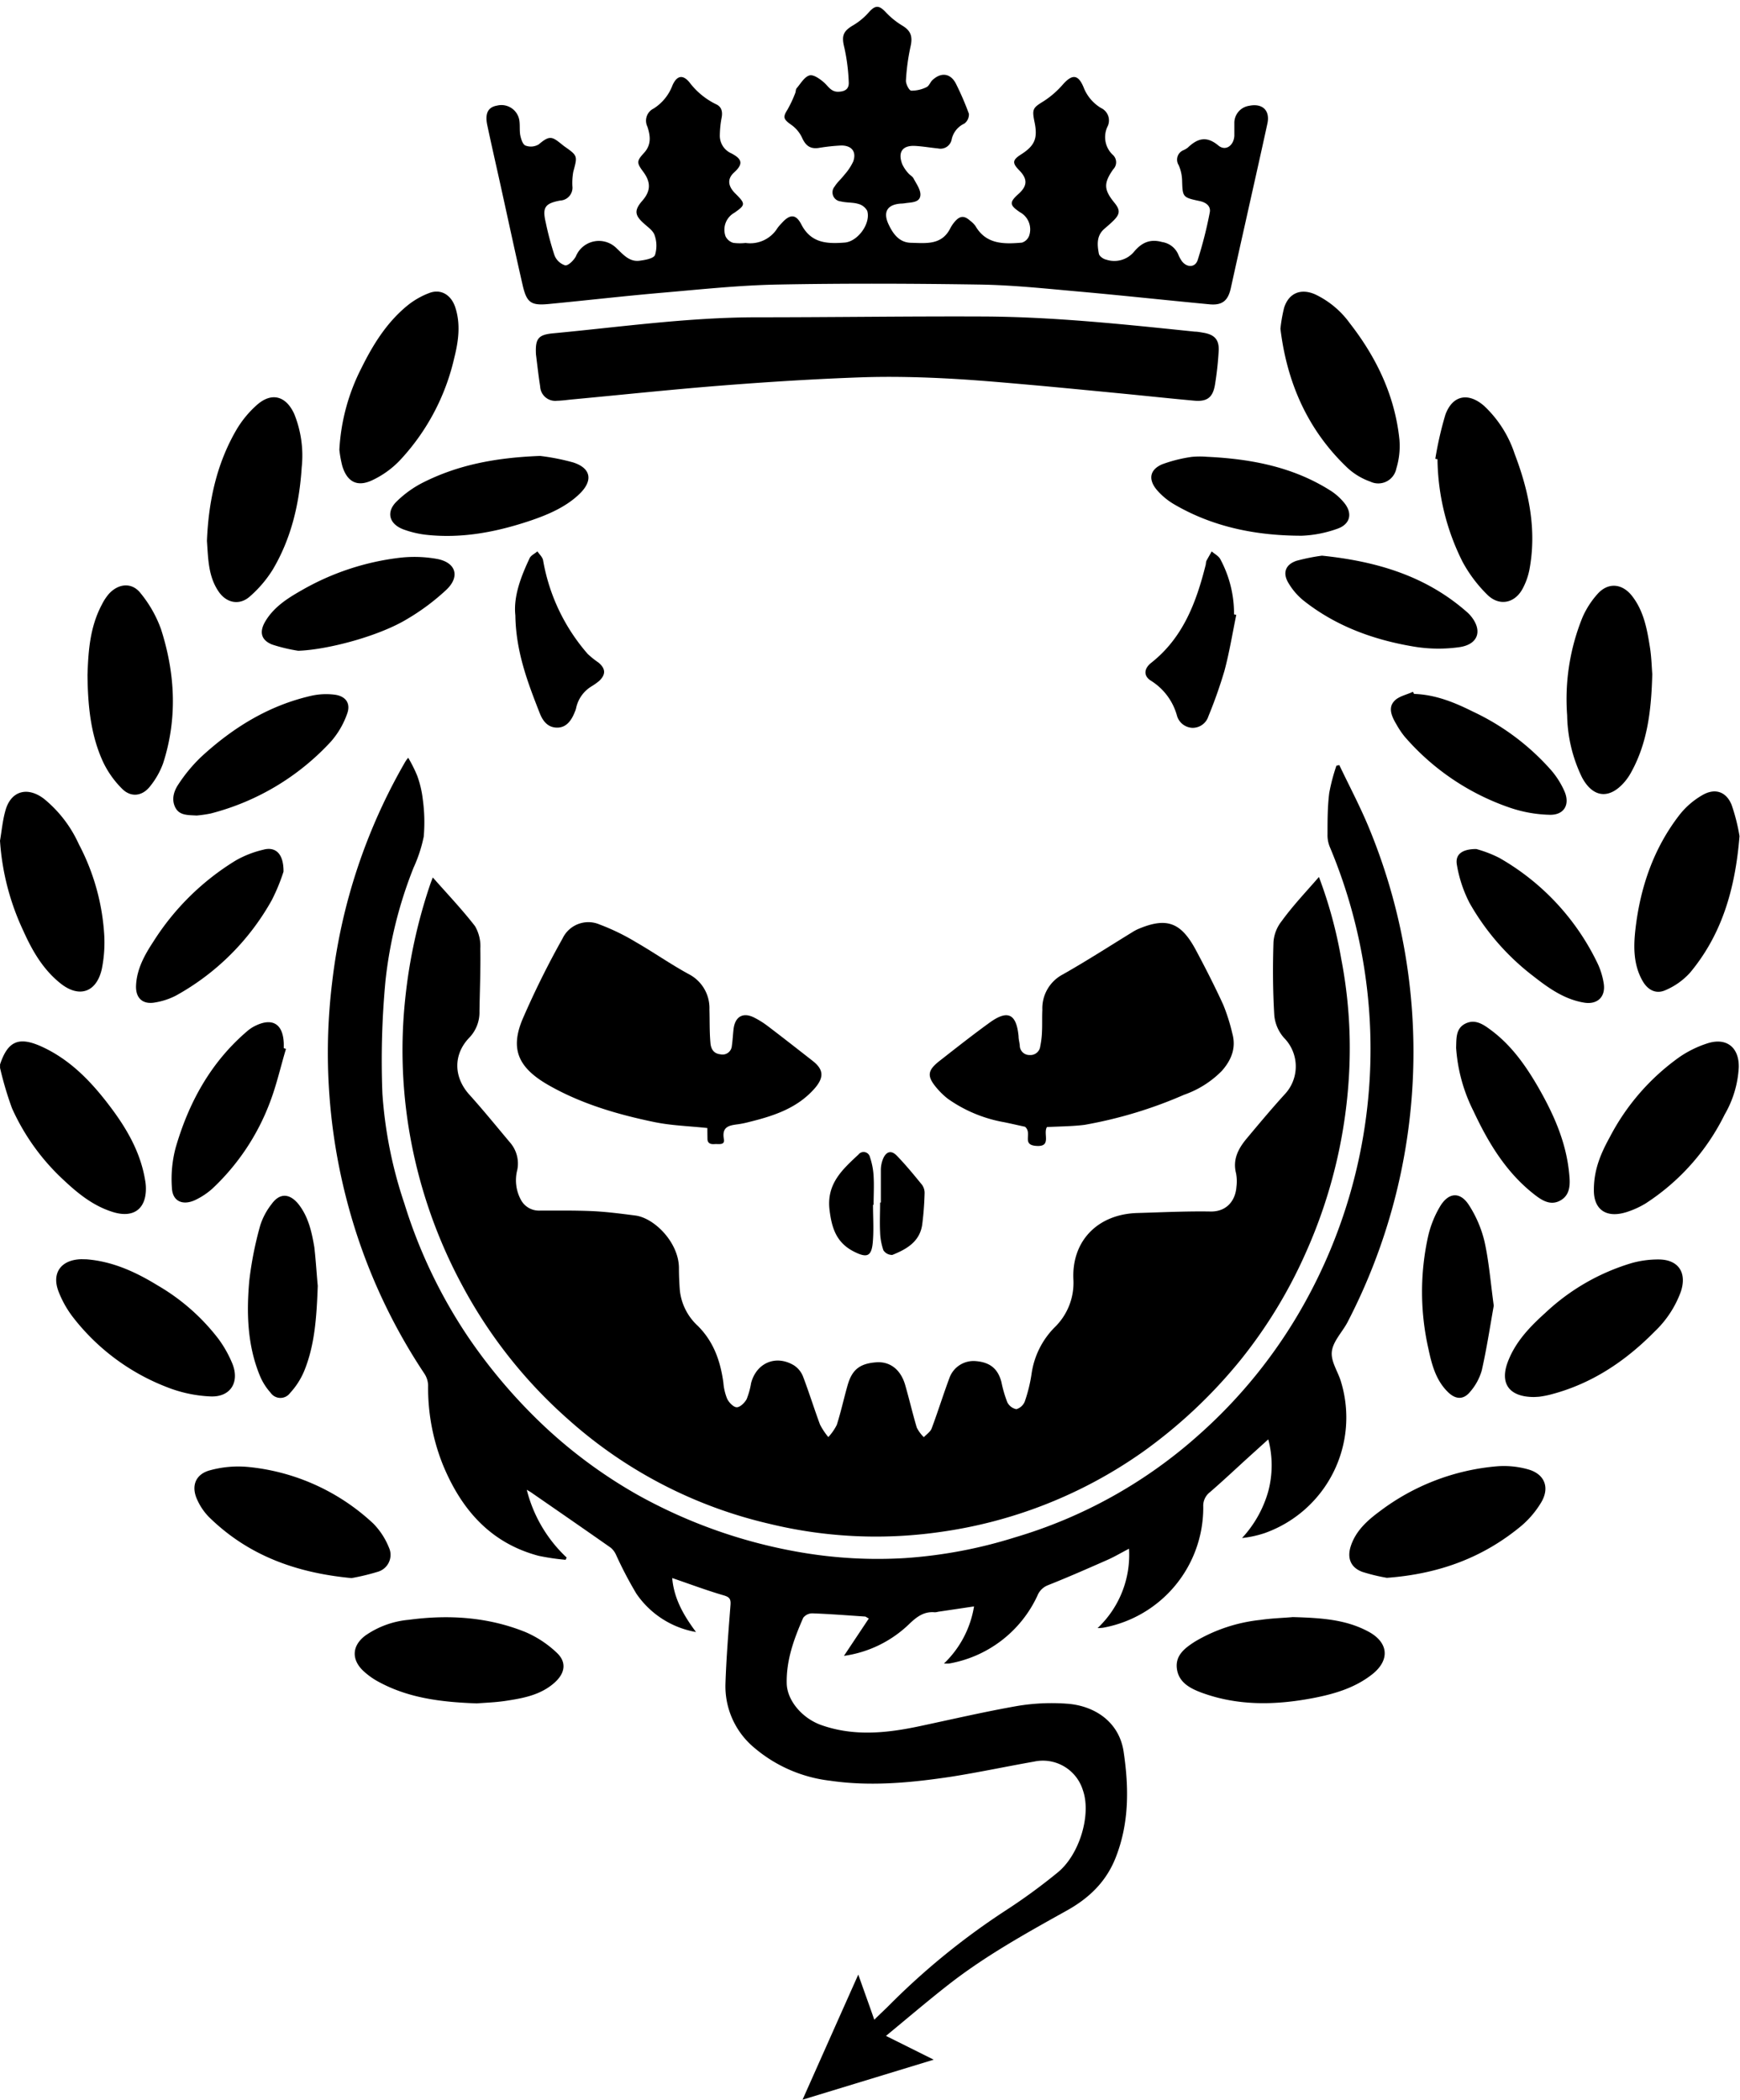 <svg id="GErman Rebels" data-name="German Rebels" xmlns="http://www.w3.org/2000/svg" viewBox="0 0 326.25 393.72"><defs><style>.main{fill: none;}</style></defs><title>German Rebels</title><path class="main" d="M221.21,250.38V50.82H547.46V444.54H221.21V251a63.91,63.91,0,0,0,2.24,7.56A41.42,41.42,0,0,0,233.12,272c2.7,2.57,5.58,4.9,9.23,6,4,1.22,6.37-.64,6.2-4.76a9,9,0,0,0-.15-1.26c-.89-5.33-3.55-9.82-6.75-14-3.42-4.5-7.31-8.53-12.56-10.95C224.75,245.09,222.68,246,221.21,250.38ZM468.5,215.24c-2.39,2.72-4.85,5.33-7.06,8.13a7.14,7.14,0,0,0-1.53,3.88c-.15,4.59-.13,9.2.15,13.79a7.38,7.38,0,0,0,1.84,4.23,7.62,7.62,0,0,1,.13,10.55c-2.46,2.7-4.8,5.5-7.14,8.3-1.55,1.88-2.65,3.92-2,6.53a8,8,0,0,1,.07,2.54c-.18,2.5-1.72,4.66-4.75,4.62-4.6-.08-9.21.15-13.81.28-7.52.21-12.41,5.34-12,12.6a11.61,11.61,0,0,1-3.54,8.85,15.45,15.45,0,0,0-4.3,8.62,28.5,28.5,0,0,1-1.27,5.23,2.44,2.44,0,0,1-1.59,1.48,2.42,2.42,0,0,1-1.71-1.32,23.22,23.22,0,0,1-1.1-3.79c-.67-2.51-2.17-3.72-4.92-3.91a4.8,4.8,0,0,0-4.8,3.11c-1.18,3.16-2.18,6.39-3.36,9.54-.24.64-1,1.09-1.46,1.62a6.67,6.67,0,0,1-1.32-1.79c-.8-2.63-1.42-5.31-2.18-8s-2.74-4.42-5.37-4.25c-3.26.22-4.64,1.49-5.45,4.39-.68,2.44-1.22,4.92-2,7.34a9.73,9.73,0,0,1-1.59,2.29,12.61,12.61,0,0,1-1.56-2.35c-1.11-3-2-6-3.18-9a4.42,4.42,0,0,0-1.74-2.12c-3.38-2-7-.44-8,3.35a14.34,14.34,0,0,1-.83,3c-.36.68-1.22,1.53-1.85,1.53s-1.46-.88-1.8-1.57a10.13,10.13,0,0,1-.72-3.07c-.56-4-1.83-7.64-4.79-10.62a10.54,10.54,0,0,1-3.37-6.66c-.11-1.42-.15-2.85-.17-4.28-.07-4.69-4.57-9.28-8.18-9.75-2.67-.34-5.34-.69-8-.82-3.33-.15-6.68-.08-10-.1a3.82,3.82,0,0,1-3.4-1.93,7.69,7.69,0,0,1-.73-5.7,6,6,0,0,0-1.38-5.16c-2.51-3-5-6-7.59-8.93-3-3.31-3-7.58,0-10.73a6.85,6.85,0,0,0,1.88-4.91c.06-3.92.23-7.85.16-11.76a7.47,7.47,0,0,0-1-4.22c-2.42-3.15-5.19-6-7.91-9.12-.21.55-.38,1-.53,1.42A98.15,98.15,0,0,0,297.15,238a91.6,91.6,0,0,0,.62,24,93.76,93.76,0,0,0,10.2,30A90.09,90.09,0,0,0,327.7,316.9a85.45,85.45,0,0,0,37.74,19.59,84.5,84.5,0,0,0,31.63,1.59,86.51,86.51,0,0,0,38.3-15,93.59,93.59,0,0,0,18.54-17.45A90.34,90.34,0,0,0,466,285.77a94.43,94.43,0,0,0,8.21-34.64,88,88,0,0,0-1.52-20.54A83.69,83.69,0,0,0,468.5,215.24ZM432.89,341.18A18.85,18.85,0,0,1,427,356a8.94,8.94,0,0,0,1-.06,22.88,22.88,0,0,0,18.9-22.68,3.21,3.21,0,0,1,1.24-2.71c2.36-2,4.64-4.18,6.95-6.29l4-3.62a19,19,0,0,1,0,9.74,21.44,21.44,0,0,1-4.92,8.76,20.49,20.49,0,0,0,4.2-.91,23,23,0,0,0,14.36-28.38c-.56-1.92-1.92-3.88-1.72-5.68s1.93-3.57,2.89-5.4a110,110,0,0,0,3.83-93.36c-1.61-3.8-3.54-7.46-5.32-11.19l-.54.11a35.9,35.9,0,0,0-1.35,5.13c-.29,2.56-.28,5.16-.32,7.75a5.77,5.77,0,0,0,.4,2.29,99,99,0,0,1,6.6,23.57,97,97,0,0,1-11.32,62,94.15,94.15,0,0,1-20,24.84,89.76,89.76,0,0,1-34.38,19.08,88.37,88.37,0,0,1-20.64,3.88,85.27,85.27,0,0,1-19.59-1.09A96,96,0,0,1,340.56,331a91.38,91.38,0,0,1-17-12.44A100.84,100.84,0,0,1,309,301.52a94.94,94.94,0,0,1-11.89-25.13,81.52,81.52,0,0,1-4.12-20.6,159.53,159.53,0,0,1,.57-21.08,80.4,80.4,0,0,1,5.28-21.3,26.67,26.67,0,0,0,1.9-5.81,31.32,31.32,0,0,0-.18-7,19.44,19.44,0,0,0-1.05-4.43,26.21,26.21,0,0,0-1.68-3.35,5.44,5.44,0,0,0-.53.71,107.2,107.2,0,0,0-13.72,41.29,109.43,109.43,0,0,0,2.94,41.75,107.12,107.12,0,0,0,14.33,31.7,4.21,4.21,0,0,1,.71,2.18,38.79,38.79,0,0,0,2.77,14.92c3.43,8.33,8.87,14.66,17.94,17.07a42.72,42.72,0,0,0,5.07.75l.2-.42A26.11,26.11,0,0,1,320,330.09c.54.33.72.42.88.54,5,3.43,9.93,6.86,14.86,10.32a3.67,3.67,0,0,1,1,1.34,73.85,73.85,0,0,0,3.81,7.28,17.09,17.09,0,0,0,11.18,7.19c-2.38-3.19-4.14-6.32-4.46-10.12,3.28,1.12,6.41,2.3,9.6,3.23,1.11.32,1.41.66,1.33,1.79-.38,5-.79,9.93-.95,14.9a15,15,0,0,0,5.53,12,26.68,26.68,0,0,0,14.11,6.08c7.6,1.11,15.24.37,22.8-.77,5.17-.78,10.29-1.91,15.45-2.82a7.84,7.84,0,0,1,9.13,5.37c1.61,4.54-.61,12.11-4.76,15.45A109.11,109.11,0,0,1,410,408.8a134,134,0,0,0-22.15,18c-.83.83-1.69,1.64-2.72,2.64-1-2.89-2-5.5-3-8.47-3.54,7.93-6.91,15.51-10.45,23.46l24.59-7.5-8.95-4.46c4-3.33,7.74-6.5,11.57-9.49,6.95-5.44,14.64-9.7,22.32-14,4.15-2.32,7.38-5.38,9.17-9.91,2.57-6.5,2.49-13.17,1.5-19.88-.84-5.66-5.47-8.66-10.6-9a39.25,39.25,0,0,0-9.19.4c-6.2,1.08-12.33,2.52-18.49,3.82s-12.24,1.94-18.34-.19c-3.68-1.28-6.47-4.65-6.55-7.81-.1-4.41,1.37-8.41,3.1-12.34a2.17,2.17,0,0,1,1.76-.82c3.28.12,6.56.38,9.84.6.13,0,.24.13.69.37l-4.66,7a22,22,0,0,0,12.12-5.86c1.43-1.38,2.81-2.51,4.92-2.31a2.67,2.67,0,0,0,.62-.1l6.73-1a19,19,0,0,1-5.66,10.69,6.77,6.77,0,0,0,1,0,22.53,22.53,0,0,0,16.51-12.65,3.49,3.49,0,0,1,2-2c3.73-1.48,7.41-3.1,11.09-4.72C430.13,342.71,431.39,342,432.89,341.18ZM361,96.37a9.41,9.41,0,0,1-2.41-.05,2.37,2.37,0,0,1-1.43-1.2,3.63,3.63,0,0,1,1.6-4.41c2.16-1.49,2.17-1.71.23-3.63-1.39-1.38-1.59-2.76-.19-4,1.7-1.51,1.48-2.49-.61-3.56a3.6,3.6,0,0,1-2.11-3.45,18.58,18.58,0,0,1,.32-3.14c.19-1.11,0-2.1-1-2.58a13.85,13.85,0,0,1-5-4.1c-1.26-1.54-2.38-1.31-3.2.54a8.79,8.79,0,0,1-3.55,4.36,2.53,2.53,0,0,0-1.15,3.39c.55,1.68.8,3.4-.63,4.91s-1.4,1.86-.15,3.55c1.49,2,1.44,3.56-.17,5.42s-1.46,2.72.29,4.27c.74.67,1.73,1.33,2,2.18a5.86,5.86,0,0,1,.08,3.74c-.28.66-1.85.93-2.88,1.06-1.91.26-3.07-1.15-4.31-2.32a4.67,4.67,0,0,0-7.65,1.52c-.37.74-1.39,1.75-2,1.67a3.17,3.17,0,0,1-2-1.88,56.08,56.08,0,0,1-1.64-6.14c-.67-2.84-.16-3.59,2.7-4.13a2.41,2.41,0,0,0,2.29-2.71,11.89,11.89,0,0,1,.17-2.68c.81-3,.85-3-1.73-4.81l-.25-.2c-1.94-1.56-2.38-1.94-4.48-.14a2.85,2.85,0,0,1-2.48.24c-.51-.19-.82-1.23-1-1.94-.18-.87,0-1.8-.16-2.69a3.4,3.4,0,0,0-4.2-2.87c-1.68.29-2.3,1.45-1.82,3.69.8,3.78,1.67,7.55,2.5,11.32,1.37,6.21,2.7,12.42,4.12,18.62.76,3.32,1.56,3.88,4.86,3.57,7.12-.68,14.23-1.5,21.35-2.12s14.36-1.39,21.55-1.53c12.62-.25,25.25-.2,37.87,0,6,.09,12.06.72,18.07,1.26,8.39.74,16.77,1.66,25.16,2.45,2.33.22,3.4-.67,3.92-3q1.33-6,2.69-12.09c1.39-6.26,2.81-12.51,4.17-18.77.54-2.5-.93-3.89-3.44-3.36a3.25,3.25,0,0,0-2.75,3.08c-.08.84,0,1.69,0,2.54-.08,1.87-1.61,3-3,1.82-2.24-1.87-3.92-1.32-5.73.4a3.85,3.85,0,0,1-.81.48,1.91,1.91,0,0,0-.9,2.8,7.67,7.67,0,0,1,.64,2.74c.1,3.31.05,3.36,3.32,4,1.25.27,2.1,1,1.87,2.14a77.31,77.31,0,0,1-2.26,8.9c-.48,1.47-2.08,1.46-3,.18a6.7,6.7,0,0,1-.67-1.27,3.93,3.93,0,0,0-3-2.27c-2.33-.65-3.88.16-5.28,1.83a4.81,4.81,0,0,1-5.2,1.47c-.54-.13-1.3-.65-1.38-1.1-.32-1.67-.47-3.4,1.05-4.7.57-.48,1.13-1,1.66-1.49,1.29-1.27,1.32-2,.17-3.42-1.95-2.41-2-3.62-.19-6.23a1.87,1.87,0,0,0-.08-2.71,4.55,4.55,0,0,1-1-5.28,2.57,2.57,0,0,0-1.21-3.5,7.82,7.82,0,0,1-3.29-3.94c-1-2.37-2.11-2.42-3.81-.53A16.91,16.91,0,0,1,417,69.75c-2.15,1.33-2.34,1.48-1.81,4.06.61,3,0,4.37-2.55,6-1.61,1-1.68,1.59-.36,2.94,1.58,1.61,1.54,3-.12,4.47s-1.71,2.1.32,3.44A3.66,3.66,0,0,1,414.17,95a2.12,2.12,0,0,1-1.36,1.28c-3.34.29-6.66.36-8.7-3.1a4.58,4.58,0,0,0-1-1c-1.13-1-2-1-2.95.24a6.65,6.65,0,0,0-.79,1.19c-1.62,3.2-4.59,2.76-7.37,2.7-2.23,0-3.34-1.65-4.18-3.43-1.11-2.34-.26-3.75,2.3-3.92a5.27,5.27,0,0,0,.79-.07c1.13-.18,2.72-.09,2.86-1.45.11-1-.75-2.15-1.28-3.19-.21-.39-.72-.62-1-1a6.71,6.71,0,0,1-1.13-1.7c-.85-2.27.07-3.54,2.45-3.4,1.43.08,2.84.33,4.27.47A2.13,2.13,0,0,0,399.63,77,4.23,4.23,0,0,1,402,74a2.13,2.13,0,0,0,.84-1.86,53.6,53.6,0,0,0-2.35-5.47c-1-2.09-2.78-2.43-4.48-.85-.42.39-.64,1.11-1.1,1.32a6.36,6.36,0,0,1-2.88.67c-.41,0-1-1.23-1-1.86a40.23,40.23,0,0,1,.86-6.39c.44-1.88.08-2.94-1.62-4a14.55,14.55,0,0,1-3-2.44c-1.28-1.38-2-1.38-3.2,0a12.13,12.13,0,0,1-2.86,2.39c-2,1.16-2.28,2-1.71,4.3a36,36,0,0,1,.81,6.4c.07,1.18-.67,1.76-1.93,1.8s-1.85-1-2.67-1.7-2-1.58-2.76-1.36c-1,.27-1.66,1.54-2.42,2.42-.18.22-.13.62-.26.91a22.35,22.35,0,0,1-1.45,3.09c-.89,1.4-.76,1.81.64,2.79a6.16,6.16,0,0,1,2.06,2.39c.65,1.47,1.48,2.23,3.14,2a36.24,36.24,0,0,1,4.26-.46c1.95-.07,2.88,1.13,2.23,3a10.21,10.21,0,0,1-1.65,2.48c-.57.76-1.33,1.39-1.82,2.19a1.7,1.7,0,0,0,1.13,2.81c1.07.27,2.24.16,3.29.47a2.65,2.65,0,0,1,1.68,1.31c.69,2.36-1.77,5.75-4.24,5.94-3.27.25-6.3.15-8.13-3.42-1-2-2.19-1.9-3.71-.18a9.54,9.54,0,0,0-.73.84A6,6,0,0,1,361,96.37Zm-39.31,20.87c.25,2,.47,4,.75,6a2.83,2.83,0,0,0,3.15,2.68c1.06,0,2.11-.19,3.16-.28,9.39-.88,18.77-1.88,28.17-2.61,8.61-.67,17.23-1.21,25.86-1.51,5.66-.19,11.34,0,17,.28s11,.83,16.49,1.31c5.17.46,10.33,1,15.5,1.48,4.43.43,8.85.91,13.29,1.31,2.4.22,3.49-.57,3.9-2.94a61,61,0,0,0,.74-6.31c.14-2.12-.74-3.1-2.87-3.46-.52-.08-1.05-.15-1.58-.2-13.18-1.36-26.37-2.78-39.64-2.84-14.15-.06-28.31.16-42.47.15-12.81,0-25.48,1.82-38.19,3C322.1,113.57,321.55,114.31,321.69,117.24ZM417.5,262.13c2.38-.15,4.79-.12,7.13-.48A82.25,82.25,0,0,0,443.28,256a18.47,18.47,0,0,0,7.05-4.45c1.81-2,2.77-4.27,2-7a35.58,35.58,0,0,0-1.71-5.42c-1.61-3.51-3.37-7-5.19-10.36-2.77-5.16-5.49-6.08-10.79-3.83a8.72,8.72,0,0,0-1.12.61c-4.34,2.64-8.62,5.4-13,7.9a7.18,7.18,0,0,0-3.82,6.64c0,1.38,0,2.76-.07,4.13a15.83,15.83,0,0,1-.32,2.67,1.85,1.85,0,0,1-2,1.66,1.79,1.79,0,0,1-1.84-1.8c-.06-.58-.18-1.16-.23-1.73-.4-4.19-2-5-5.4-2.56-3.17,2.29-6.25,4.72-9.33,7.13-2.44,1.89-2.51,3-.45,5.34a13.72,13.72,0,0,0,1.93,1.88,26.14,26.14,0,0,0,10.61,4.4c1.49.31,3,.65,3.85.84,1.4,1.21-.72,3.34,2,3.58C418.54,265.94,416.72,263.39,417.5,262.13Zm-63.67.18c0,.67,0,1.3,0,1.93,0,1,.55,1.15,1.35,1.07s1.95.28,1.73-.93c-.43-2.37,1-2.58,2.67-2.79a17.63,17.63,0,0,0,2-.41c4.67-1.15,9.18-2.6,12.47-6.45,1.66-1.95,1.56-3.38-.47-5-2.79-2.18-5.58-4.37-8.4-6.51a16.57,16.57,0,0,0-2.55-1.61c-2.11-1.08-3.62-.24-3.91,2.14-.12,1.05-.17,2.11-.32,3.16a1.75,1.75,0,0,1-2.17,1.56c-1.33-.14-1.78-1.11-1.85-2.22-.13-2.06-.12-4.13-.18-6.19a7.16,7.16,0,0,0-3.87-6.61c-3.38-1.87-6.56-4.1-9.91-6a41.15,41.15,0,0,0-6.81-3.31,5.35,5.35,0,0,0-6.95,2.62,163.81,163.81,0,0,0-7.53,15.2c-2.26,5.46-.89,9,4.87,12.28,6.13,3.51,13,5.51,19.86,6.94C347.08,261.85,350.39,261.94,353.83,262.31Zm155,50.43c.14,0,.57,0,1-.08a17.68,17.68,0,0,0,2-.38c7.72-2,14.09-6.23,19.61-11.84a19.48,19.48,0,0,0,4.92-7.51c1.16-3.52-.48-6-4.2-6a18.45,18.45,0,0,0-5,.67A40.48,40.48,0,0,0,510.94,297c-2.93,2.64-5.64,5.46-7.05,9.25C502.39,310.25,504.21,312.78,508.83,312.74ZM237.36,286.92c-.37,0-.74,0-1.11,0-3.68.18-5.4,2.65-4.06,6.08a19.25,19.25,0,0,0,2.62,4.69,40.85,40.85,0,0,0,17.72,13.22,25.12,25.12,0,0,0,8.16,1.73c3.72.15,5.47-2.65,4.09-6.12a21.77,21.77,0,0,0-2.63-4.68,39.07,39.07,0,0,0-11.37-10C246.64,289.29,242.29,287.29,237.36,286.92Zm253-150.08.41.1a43.85,43.85,0,0,0,4.71,19.25,25.87,25.87,0,0,0,4.53,6.05c2.28,2.36,5.3,1.75,6.78-1.14a12.68,12.68,0,0,0,1.21-3.42c1.42-7.53-.09-14.73-2.76-21.74a21.57,21.57,0,0,0-5.73-9c-3-2.58-5.92-2-7.26,1.65A65.26,65.26,0,0,0,490.32,136.84Zm29.73,137c-.06,3.69,2.3,5.46,6.27,4.14a16.34,16.34,0,0,0,3.45-1.59,41.89,41.89,0,0,0,14.79-16.64,19.66,19.66,0,0,0,2.65-8.89c0-3.76-2.35-5.63-5.93-4.45a20.28,20.28,0,0,0-5.1,2.49A42.41,42.41,0,0,0,523,264C521.46,266.91,520.06,270,520.05,273.88ZM287.11,346.69a42.57,42.57,0,0,0,5-1.21,3.3,3.3,0,0,0,2-4.53,13.76,13.76,0,0,0-2.91-4.47,40,40,0,0,0-23.3-10.61,20,20,0,0,0-7.34.61c-2.79.74-3.6,3.06-2.33,5.65a11.06,11.06,0,0,0,2.15,3.12C267.64,342.36,276.55,345.65,287.11,346.69Zm194.13-.05c9.87-.73,18.11-3.84,25.21-9.75a17.72,17.72,0,0,0,3.67-4.32c1.73-2.83.71-5.43-2.5-6.29a16.72,16.72,0,0,0-5.63-.56,42.3,42.3,0,0,0-22.09,8.45c-2.33,1.72-4.54,3.69-5.46,6.63-.68,2.21.06,3.95,2.22,4.73A34.85,34.85,0,0,0,481.24,346.64ZM284.83,135.14a20.74,20.74,0,0,0,.56,3.08c.89,2.89,2.72,3.93,5.47,2.7a17.35,17.35,0,0,0,5.24-3.71,41.61,41.61,0,0,0,10.27-19.27c.78-3.11,1.25-6.35.17-9.57-.75-2.22-2.63-3.44-4.81-2.63a14.79,14.79,0,0,0-4.34,2.53c-3.77,3.15-6.3,7.25-8.45,11.61A38,38,0,0,0,284.83,135.14ZM260,152.24c.21,3.22.18,6.61,2.16,9.51,1.47,2.16,3.93,2.64,5.87.89a22.31,22.31,0,0,0,4.26-5c3.5-5.89,5-12.42,5.44-19.2a20.82,20.82,0,0,0-1.4-10c-1.52-3.41-4.21-4.12-7-1.69a19.39,19.39,0,0,0-3.81,4.61C261.85,137.75,260.33,144.79,260,152.24Zm287.33,55.34a35.61,35.61,0,0,0-1.49-5.88c-1-2.49-3.14-3.17-5.47-1.81a14.87,14.87,0,0,0-4.28,3.69c-4.89,6.31-7.38,13.63-8.28,21.49-.37,3.26-.38,6.57,1.31,9.6,1,1.77,2.57,2.61,4.37,1.77a13.11,13.11,0,0,0,4.56-3.25C544,226.06,546.55,217.6,547.36,207.58ZM463.6,354c-1.53.12-3.82.17-6.06.49a30.2,30.2,0,0,0-12.26,4.06c-1.87,1.2-3.74,2.62-3.39,5.12s2.48,3.67,4.68,4.48c6.82,2.53,13.81,2.37,20.82,1,4-.76,7.84-1.89,11.09-4.44,3.49-2.74,3.06-6.07-.86-8.12C473.43,354.47,468.91,354.18,463.6,354ZM531,177.19c-.11-1.36-.15-3.43-.48-5.46-.52-3.24-1.17-6.46-3.27-9.16-1.84-2.38-4.5-2.63-6.5-.37a16.45,16.45,0,0,0-2.81,4.38,40.78,40.78,0,0,0-2.87,18.35,27.58,27.58,0,0,0,2.78,11.63c2,3.68,4.9,4.2,7.7,1.18a10.28,10.28,0,0,0,1.48-2.05C530.07,190.15,530.83,184.09,531,177.19Zm-69.72-64.74c1.22,10.08,5.09,19,12.66,26.17a12.33,12.33,0,0,0,4.18,2.49,3.45,3.45,0,0,0,4.89-2.44,14.44,14.44,0,0,0,.58-5.46c-.85-8.19-4.26-15.35-9.29-21.77a17,17,0,0,0-6.53-5.44c-2.67-1.16-4.92-.24-5.8,2.52A29,29,0,0,0,461.28,112.45ZM237.61,177.33c0,6,.64,11.38,2.95,16.36a18,18,0,0,0,3.63,5.1c1.64,1.6,3.73,1.33,5.16-.48a15,15,0,0,0,2.48-4.37c2.71-8.4,2.26-16.84-.4-25.13a22.84,22.84,0,0,0-3.78-6.68c-1.66-2.15-4.22-2-6,.07a9.65,9.65,0,0,0-1.31,2C238,168.47,237.75,173.17,237.61,177.33Zm73,192.85c1.46-.12,3.49-.15,5.46-.48,3.29-.54,6.61-1.11,9.21-3.5,1.89-1.75,2.19-3.77.3-5.53a19.94,19.94,0,0,0-5.88-3.87c-7-2.83-14.4-3.26-21.86-2.29a16.82,16.82,0,0,0-8.12,2.94c-2.58,1.92-2.67,4.58-.3,6.73a13.61,13.61,0,0,0,2.43,1.77C297.5,369.13,303.71,369.94,310.61,370.18ZM221.2,208.45a46.81,46.81,0,0,0,4.32,16.9c1.72,3.73,3.76,7.27,7,9.87,3.47,2.75,6.73,1.65,7.7-2.68a25.26,25.26,0,0,0,.48-6.14A41.84,41.84,0,0,0,236,209.07a23.38,23.38,0,0,0-6.53-8.49c-3.12-2.37-6.22-1.47-7.24,2.27C221.69,204.67,221.52,206.58,221.2,208.45Zm59.58,83.44c-.18-1.81-.34-4.56-.77-7.27-.46-2.88-1.08-5.74-3-8.12-1.59-2-3.44-2.08-5,0a12.75,12.75,0,0,0-2.14,4,66.31,66.31,0,0,0-2.06,10.39c-.53,6-.36,12.1,2,17.84a11.12,11.12,0,0,0,2,3.16,2.23,2.23,0,0,0,3.62.08A14.17,14.17,0,0,0,278.2,308C280.19,303.13,280.56,298,280.78,291.89ZM498,210c-2.68,0-4,1.07-3.63,3a24.37,24.37,0,0,0,2.37,7.12,45.43,45.43,0,0,0,11.91,13.69c2.86,2.28,5.84,4.43,9.58,5,2.49.41,4.06-1.1,3.67-3.59a13.84,13.84,0,0,0-1.09-3.63,45.32,45.32,0,0,0-18.49-19.92A22.69,22.69,0,0,0,498,210ZM322.47,136.3c-8.42.32-15.35,1.7-21.8,4.9a19.93,19.93,0,0,0-5.13,3.66c-2,2-1.36,4.24,1.29,5.2a18.28,18.28,0,0,0,4.14,1c6.76.77,13.29-.49,19.66-2.63,3.37-1.14,6.65-2.5,9.26-5.05s2.15-4.77-1.19-5.86A41.44,41.44,0,0,0,322.47,136.3ZM469.07,155a36.61,36.61,0,0,0-4.77,1c-2.08.7-2.65,2.27-1.53,4.14a12.21,12.21,0,0,0,2.86,3.33c6,4.78,13.09,7.34,20.57,8.6a28,28,0,0,0,8.66.12c3.67-.54,4.39-3.32,1.89-6.1a6,6,0,0,0-.58-.55C488.52,158.79,479.34,156.05,469.07,155Zm32.21,140.63c-.6-4.4-.9-8.28-1.73-12a22,22,0,0,0-2.89-6.8c-1.62-2.57-3.78-2.5-5.39.1a19.36,19.36,0,0,0-2.33,5.84,48.25,48.25,0,0,0,.06,20.82c.63,3,1.39,6,3.73,8.28,1.41,1.37,2.89,1.43,4.12-.09a10.46,10.46,0,0,0,2.18-4C500,303.6,500.61,299.36,501.28,295.62ZM447.47,136.46a15.93,15.93,0,0,0-2.85,0,27,27,0,0,0-5.51,1.38c-2.38,1-2.73,2.89-1,4.84a12.83,12.83,0,0,0,3.15,2.63c7.42,4.33,15.56,6,24,5.93a22.15,22.15,0,0,0,6.51-1.25c2.64-.84,3.12-3,1.32-5.07a10.92,10.92,0,0,0-2.23-2C463.76,138.35,455.76,136.85,447.47,136.46ZM277.12,172.83c5.5-.19,15.07-2.72,20.37-5.92a41.88,41.88,0,0,0,7.45-5.56c2.6-2.51,1.69-5.14-1.91-5.76a24.07,24.07,0,0,0-6.78-.21,48.24,48.24,0,0,0-18.58,6.16c-2.62,1.49-5.19,3.14-6.77,5.86-1.11,1.93-.73,3.44,1.32,4.26A30.69,30.69,0,0,0,277.12,172.83Zm209.22,8.09-.2-.4c-1.23.59-2.79.9-3.59,1.85-1.1,1.3-.3,2.92.51,4.28a16.2,16.2,0,0,0,1.5,2.24,45.6,45.6,0,0,0,19.76,13.36,24.91,24.91,0,0,0,7.42,1.33c2.74.09,3.91-1.9,2.81-4.42a15.87,15.87,0,0,0-2.43-3.87,45,45,0,0,0-14.76-11.07C493.89,182.5,490.3,181.05,486.34,180.92ZM274.82,247.47l-.43-.13v-.79c-.09-3.8-2.17-5.05-5.53-3.31a6.87,6.87,0,0,0-1.31.89c-6.85,5.82-11,13.37-13.43,21.85a22.78,22.78,0,0,0-.7,7.64c.14,2.44,2,3.28,4.27,2.23a13.56,13.56,0,0,0,3.29-2.16,42.85,42.85,0,0,0,10.8-16.26C273.06,254.22,273.82,250.8,274.82,247.47Zm-.46-33.23c0-3.37-1.49-4.74-3.81-4.15a19.3,19.3,0,0,0-5.13,2,47.66,47.66,0,0,0-15.48,15.24c-1.62,2.46-3.09,5.1-3.24,8.17-.12,2.39,1.22,3.65,3.55,3.23a13.16,13.16,0,0,0,3.89-1.27,46.06,46.06,0,0,0,18-17.9A35.51,35.51,0,0,0,274.36,214.24Zm219.86,33a30.94,30.94,0,0,0,3.29,11.93c2.69,5.75,5.91,11.15,10.93,15.21,1.51,1.21,3.25,2.63,5.3,1.5s1.86-3.31,1.66-5.26c-.59-5.81-2.92-11-5.79-16-2.34-4.05-5-7.86-8.84-10.69-1.39-1-3-2.14-4.81-1.23S494.29,245.6,494.22,247.26ZM258.07,203.72a23.8,23.8,0,0,0,2.56-.38,46.28,46.28,0,0,0,22.56-13.5,15.9,15.9,0,0,0,3-5.12c.78-2-.23-3.43-2.42-3.67a12.82,12.82,0,0,0-4.1.18c-8.07,1.8-14.86,6-20.86,11.53a29.32,29.32,0,0,0-4.23,5.11c-.84,1.24-1.45,2.79-.58,4.34S256.37,203.62,258.07,203.72ZM453,166.1l-.39-.09A21.51,21.51,0,0,0,450,155.66c-.32-.6-1.07-1-1.62-1.46-.34.6-.7,1.19-1,1.8a2.87,2.87,0,0,0-.1.62c-1.76,7.07-4.23,13.75-10.24,18.47-1.33,1-1.49,2.4-.12,3.31a11.21,11.21,0,0,1,4.93,6.52,3.14,3.14,0,0,0,2.92,2.36,3.1,3.1,0,0,0,3-2.18,87.63,87.63,0,0,0,3-8.5C451.68,173.15,452.25,169.6,453,166.1Zm-135.14.1c.1,6.82,2.31,12.55,4.5,18.28.58,1.52,1.58,2.82,3.3,2.79s2.72-1.42,3.33-3a3.28,3.28,0,0,0,.24-.75,6.28,6.28,0,0,1,2.89-4,12.14,12.14,0,0,0,1.41-1c1.29-1.22,1.23-2.32-.14-3.46a16.07,16.07,0,0,1-2-1.6A36,36,0,0,1,323,155.92c-.11-.62-.7-1.16-1.08-1.73-.49.42-1.2.74-1.45,1.27C318.82,159,317.45,162.69,317.83,166.2Zm68.53,110.08h-.14c0,1.85-.07,3.71,0,5.55a11.42,11.42,0,0,0,.62,3.4,1.93,1.93,0,0,0,1.67.87c2.65-1.06,5.13-2.46,5.6-5.66a56.54,56.54,0,0,0,.45-5.83,2.59,2.59,0,0,0-.47-1.64c-1.53-1.88-3.07-3.76-4.76-5.5-1-1.05-2-.76-2.56.62a5.71,5.71,0,0,0-.41,2C386.32,272.15,386.36,274.22,386.36,276.28Zm-1.47.43H385c0-1.79.08-3.6,0-5.39a13.22,13.22,0,0,0-.68-3.53,1.22,1.22,0,0,0-2.16-.5c-3,2.81-6,5.49-5.42,10.4.42,3.46,1.32,6.18,4.64,7.83,2.31,1.15,3.21.93,3.46-1.69C385.06,281.47,384.89,279.08,384.89,276.71Z" transform="translate(-221.2 -50.82)"/><path d="M221.21,250.38c1.47-4.41,3.54-5.29,7.88-3.3,5.25,2.42,9.14,6.45,12.56,10.95,3.2,4.19,5.86,8.68,6.75,14a9,9,0,0,1,.15,1.26c.17,4.12-2.25,6-6.2,4.76-3.65-1.13-6.53-3.46-9.23-6a41.42,41.42,0,0,1-9.67-13.45,63.91,63.91,0,0,1-2.24-7.56Z" transform="translate(-221.2 -50.82)"/><path d="M468.5,215.24a83.69,83.69,0,0,1,4.18,15.35,88,88,0,0,1,1.52,20.54A94.43,94.43,0,0,1,466,285.77a90.34,90.34,0,0,1-12.08,19.88,93.59,93.59,0,0,1-18.54,17.45,86.51,86.51,0,0,1-38.3,15,84.5,84.5,0,0,1-31.63-1.59A85.45,85.45,0,0,1,327.7,316.9,90.09,90.09,0,0,1,308,292.06a93.76,93.76,0,0,1-10.2-30,91.6,91.6,0,0,1-.62-24,98.15,98.15,0,0,1,4.64-21.31c.15-.44.32-.87.53-1.42,2.72,3.08,5.49,6,7.91,9.12a7.47,7.47,0,0,1,1,4.22c.07,3.91-.1,7.84-.16,11.76a6.85,6.85,0,0,1-1.88,4.91c-3.06,3.15-3,7.42,0,10.73,2.61,2.9,5.08,5.94,7.59,8.93a6,6,0,0,1,1.38,5.16,7.69,7.69,0,0,0,.73,5.7,3.82,3.82,0,0,0,3.4,1.93c3.34,0,6.69-.05,10,.1,2.68.13,5.35.48,8,.82,3.61.47,8.11,5.06,8.18,9.75,0,1.43.06,2.86.17,4.28a10.54,10.54,0,0,0,3.37,6.66c3,3,4.23,6.61,4.79,10.62a10.13,10.13,0,0,0,.72,3.07c.34.69,1.18,1.57,1.8,1.57s1.49-.85,1.85-1.53a14.34,14.34,0,0,0,.83-3c1-3.79,4.62-5.35,8-3.35a4.42,4.42,0,0,1,1.74,2.12c1.14,3,2.07,6,3.18,9a12.61,12.61,0,0,0,1.56,2.35,9.73,9.73,0,0,0,1.59-2.29c.77-2.42,1.31-4.9,2-7.34.81-2.9,2.19-4.17,5.45-4.39,2.63-.17,4.57,1.47,5.37,4.25s1.38,5.33,2.18,8a6.67,6.67,0,0,0,1.32,1.79c.5-.53,1.22-1,1.46-1.62,1.18-3.15,2.18-6.38,3.36-9.54a4.8,4.8,0,0,1,4.8-3.11c2.75.19,4.25,1.4,4.92,3.91a23.22,23.22,0,0,0,1.1,3.79,2.42,2.42,0,0,0,1.71,1.32,2.44,2.44,0,0,0,1.59-1.48,28.5,28.5,0,0,0,1.27-5.23,15.45,15.45,0,0,1,4.3-8.62,11.61,11.61,0,0,0,3.54-8.85c-.42-7.26,4.47-12.39,12-12.6,4.6-.13,9.21-.36,13.81-.28,3,0,4.57-2.12,4.75-4.62a8,8,0,0,0-.07-2.54c-.67-2.61.43-4.65,2-6.53,2.34-2.8,4.68-5.6,7.14-8.3a7.62,7.62,0,0,0-.13-10.55,7.38,7.38,0,0,1-1.84-4.23c-.28-4.59-.3-9.2-.15-13.79a7.14,7.14,0,0,1,1.53-3.88C463.65,220.57,466.11,218,468.5,215.24Z" transform="translate(-221.2 -50.82)"/><path d="M432.89,341.18c-1.5.78-2.76,1.53-4.1,2.12-3.68,1.62-7.36,3.24-11.09,4.72a3.49,3.49,0,0,0-2,2A22.53,22.53,0,0,1,399.2,362.7a6.77,6.77,0,0,1-1,0A19,19,0,0,0,403.83,352l-6.73,1a2.67,2.67,0,0,1-.62.1c-2.11-.2-3.49.93-4.92,2.31a22,22,0,0,1-12.12,5.86l4.66-7c-.45-.24-.56-.36-.69-.37-3.28-.22-6.56-.48-9.84-.6a2.17,2.17,0,0,0-1.76.82c-1.73,3.93-3.2,7.93-3.1,12.34.08,3.16,2.87,6.53,6.55,7.81,6.1,2.13,12.21,1.49,18.34.19s12.29-2.74,18.49-3.82a39.25,39.25,0,0,1,9.19-.4c5.13.37,9.76,3.37,10.6,9,1,6.71,1.07,13.38-1.5,19.88-1.79,4.53-5,7.59-9.17,9.91-7.68,4.28-15.37,8.54-22.32,14-3.83,3-7.53,6.16-11.57,9.49l8.95,4.46-24.59,7.5c3.54-7.95,6.91-15.53,10.45-23.46,1.05,3,2,5.58,3,8.47,1-1,1.89-1.81,2.72-2.64a134,134,0,0,1,22.15-18,109.11,109.11,0,0,0,9.48-6.94c4.15-3.34,6.37-10.91,4.76-15.45a7.84,7.84,0,0,0-9.13-5.37c-5.16.91-10.28,2-15.45,2.82-7.56,1.14-15.2,1.88-22.8.77a26.68,26.68,0,0,1-14.11-6.08,15,15,0,0,1-5.53-12c.16-5,.57-9.94.95-14.9.08-1.13-.22-1.47-1.33-1.79-3.19-.93-6.32-2.11-9.6-3.23.32,3.8,2.08,6.93,4.46,10.12a17.09,17.09,0,0,1-11.18-7.19,73.85,73.85,0,0,1-3.81-7.28,3.67,3.67,0,0,0-1-1.34c-4.93-3.46-9.9-6.89-14.86-10.32-.16-.12-.34-.21-.88-.54a26.11,26.11,0,0,0,7.48,12.71l-.2.42a42.72,42.72,0,0,1-5.07-.75c-9.07-2.41-14.51-8.74-17.94-17.07a38.79,38.79,0,0,1-2.77-14.92,4.21,4.21,0,0,0-.71-2.18,107.12,107.12,0,0,1-14.33-31.7,109.43,109.43,0,0,1-2.94-41.75,107.2,107.2,0,0,1,13.72-41.29,5.44,5.44,0,0,1,.53-.71,26.21,26.21,0,0,1,1.68,3.35,19.44,19.44,0,0,1,1.05,4.43,31.32,31.32,0,0,1,.18,7,26.67,26.67,0,0,1-1.9,5.81,80.4,80.4,0,0,0-5.28,21.3,159.53,159.53,0,0,0-.57,21.08,81.52,81.52,0,0,0,4.12,20.6A94.94,94.94,0,0,0,309,301.52a100.84,100.84,0,0,0,14.64,17.06,91.38,91.38,0,0,0,17,12.44,96,96,0,0,0,30.62,10.83,85.27,85.27,0,0,0,19.59,1.09,88.37,88.37,0,0,0,20.64-3.88A89.76,89.76,0,0,0,445.79,320a94.15,94.15,0,0,0,20-24.84,97.87,97.87,0,0,0,4.72-85.62,5.77,5.77,0,0,1-.4-2.29c0-2.59,0-5.19.32-7.75a35.9,35.9,0,0,1,1.35-5.13l.54-.11c1.78,3.73,3.71,7.39,5.32,11.19a110,110,0,0,1-3.83,93.36c-1,1.83-2.67,3.52-2.89,5.4s1.16,3.76,1.72,5.68a23,23,0,0,1-14.36,28.38,20.49,20.49,0,0,1-4.2.91,21.44,21.44,0,0,0,4.92-8.76,19,19,0,0,0,0-9.74l-4,3.62c-2.31,2.11-4.59,4.25-6.95,6.29a3.21,3.21,0,0,0-1.24,2.71A22.88,22.88,0,0,1,428,356a8.94,8.94,0,0,1-1,.06A18.85,18.85,0,0,0,432.89,341.18Z" transform="translate(-221.2 -50.82)"/><path d="M361,96.37a6,6,0,0,0,6-2.83,9.54,9.54,0,0,1,.73-.84c1.52-1.72,2.66-1.84,3.71.18,1.83,3.57,4.86,3.67,8.13,3.42,2.47-.19,4.93-3.58,4.24-5.94a2.65,2.65,0,0,0-1.68-1.31c-1-.31-2.22-.2-3.29-.47a1.7,1.7,0,0,1-1.13-2.81c.49-.8,1.25-1.43,1.82-2.19a10.21,10.21,0,0,0,1.65-2.48c.65-1.83-.28-3-2.23-3a36.24,36.24,0,0,0-4.26.46c-1.66.24-2.49-.52-3.14-2a6.16,6.16,0,0,0-2.06-2.39c-1.4-1-1.53-1.39-.64-2.79a22.35,22.35,0,0,0,1.45-3.09c.13-.29.08-.69.26-.91.76-.88,1.46-2.15,2.42-2.42.74-.22,2,.68,2.76,1.36s1.3,1.75,2.67,1.7,2-.62,1.93-1.8a36,36,0,0,0-.81-6.4c-.57-2.25-.3-3.14,1.71-4.3a12.13,12.13,0,0,0,2.86-2.39c1.22-1.37,1.92-1.37,3.2,0a14.55,14.55,0,0,0,3,2.44c1.7,1,2.06,2.08,1.62,4a40.23,40.23,0,0,0-.86,6.39c0,.63.59,1.83,1,1.86a6.36,6.36,0,0,0,2.88-.67c.46-.21.68-.93,1.1-1.32,1.7-1.58,3.5-1.24,4.48.85a53.6,53.6,0,0,1,2.35,5.47A2.13,2.13,0,0,1,402,74,4.23,4.23,0,0,0,399.63,77a2.13,2.13,0,0,1-2.55,1.65c-1.43-.14-2.84-.39-4.27-.47-2.38-.14-3.3,1.13-2.45,3.4a6.71,6.71,0,0,0,1.13,1.7c.3.37.81.6,1,1,.53,1,1.39,2.18,1.28,3.19-.14,1.36-1.73,1.27-2.86,1.45a5.27,5.27,0,0,1-.79.07c-2.56.17-3.41,1.58-2.3,3.92.84,1.78,2,3.38,4.18,3.43,2.78.06,5.75.5,7.37-2.7a6.65,6.65,0,0,1,.79-1.19c1-1.2,1.82-1.26,2.95-.24a4.58,4.58,0,0,1,1,1c2,3.46,5.36,3.39,8.7,3.1A2.12,2.12,0,0,0,414.17,95a3.66,3.66,0,0,0-1.69-4.37c-2-1.34-2.08-1.86-.32-3.44s1.7-2.86.12-4.47c-1.32-1.35-1.25-1.91.36-2.94,2.56-1.63,3.16-3,2.55-6-.53-2.58-.34-2.73,1.81-4.06a16.91,16.91,0,0,0,3.54-3.12c1.7-1.89,2.81-1.84,3.81.53a7.82,7.82,0,0,0,3.29,3.94,2.57,2.57,0,0,1,1.21,3.5,4.55,4.55,0,0,0,1,5.28,1.87,1.87,0,0,1,.08,2.71c-1.83,2.61-1.76,3.82.19,6.23,1.15,1.4,1.12,2.15-.17,3.42-.53.52-1.09,1-1.66,1.49-1.52,1.3-1.37,3-1.05,4.7.08.45.84,1,1.38,1.1a4.81,4.81,0,0,0,5.2-1.47c1.4-1.67,2.95-2.48,5.28-1.83a3.93,3.93,0,0,1,3,2.27,6.7,6.7,0,0,0,.67,1.27c.93,1.28,2.53,1.29,3-.18a77.31,77.31,0,0,0,2.26-8.9c.23-1.15-.62-1.87-1.87-2.14-3.27-.69-3.22-.74-3.32-4a7.67,7.67,0,0,0-.64-2.74,1.91,1.91,0,0,1,.9-2.8,3.85,3.85,0,0,0,.81-.48c1.81-1.72,3.49-2.27,5.73-.4,1.37,1.14,2.9,0,3-1.82,0-.85,0-1.7,0-2.54a3.25,3.25,0,0,1,2.75-3.08c2.51-.53,4,.86,3.44,3.36-1.36,6.26-2.78,12.51-4.17,18.77q-1.35,6-2.69,12.09c-.52,2.31-1.59,3.2-3.92,3-8.39-.79-16.77-1.71-25.16-2.45-6-.54-12-1.17-18.07-1.26-12.62-.19-25.25-.24-37.87,0-7.19.14-14.37.91-21.55,1.53s-14.23,1.44-21.35,2.12c-3.3.31-4.1-.25-4.86-3.57-1.42-6.2-2.75-12.41-4.12-18.62-.83-3.77-1.7-7.54-2.5-11.32-.48-2.24.14-3.4,1.82-3.69a3.4,3.4,0,0,1,4.2,2.87c.12.89,0,1.82.16,2.69.15.71.46,1.75,1,1.94a2.85,2.85,0,0,0,2.48-.24c2.1-1.8,2.54-1.42,4.48.14l.25.2c2.58,1.81,2.54,1.8,1.73,4.81a11.89,11.89,0,0,0-.17,2.68,2.41,2.41,0,0,1-2.29,2.71c-2.86.54-3.37,1.29-2.7,4.13a56.08,56.08,0,0,0,1.64,6.14,3.17,3.17,0,0,0,2,1.88c.58.08,1.6-.93,2-1.67a4.67,4.67,0,0,1,7.65-1.52c1.24,1.17,2.4,2.58,4.31,2.32,1-.13,2.6-.4,2.88-1.06a5.86,5.86,0,0,0-.08-3.74c-.28-.85-1.27-1.51-2-2.18-1.75-1.55-1.84-2.49-.29-4.27s1.66-3.41.17-5.42c-1.25-1.69-1.27-2,.15-3.55s1.18-3.23.63-4.91a2.53,2.53,0,0,1,1.15-3.39,8.79,8.79,0,0,0,3.55-4.36c.82-1.85,1.94-2.08,3.2-.54a13.85,13.85,0,0,0,5,4.1c1.06.48,1.23,1.47,1,2.58a18.58,18.58,0,0,0-.32,3.14,3.6,3.6,0,0,0,2.11,3.45c2.09,1.07,2.31,2,.61,3.56-1.4,1.24-1.2,2.62.19,4,1.94,1.92,1.93,2.14-.23,3.63a3.63,3.63,0,0,0-1.6,4.41,2.37,2.37,0,0,0,1.43,1.2A9.41,9.41,0,0,0,361,96.37Z" transform="translate(-221.2 -50.82)"/><path d="M321.69,117.24c-.14-2.93.41-3.67,3.26-3.93,12.71-1.2,25.38-3,38.19-3,14.16,0,28.32-.21,42.47-.15,13.27.06,26.46,1.48,39.64,2.84.53,0,1.06.12,1.58.2,2.13.36,3,1.34,2.87,3.46A61,61,0,0,1,449,123c-.41,2.37-1.5,3.16-3.9,2.94-4.44-.4-8.86-.88-13.29-1.31-5.17-.5-10.33-1-15.5-1.48-5.49-.48-11-1-16.49-1.31s-11.34-.47-17-.28c-8.63.3-17.25.84-25.86,1.51-9.4.73-18.78,1.73-28.17,2.61-1.05.09-2.1.26-3.16.28a2.83,2.83,0,0,1-3.15-2.68C322.16,121.24,321.94,119.24,321.69,117.24Z" transform="translate(-221.2 -50.82)"/><path d="M417.5,262.13c-.78,1.26,1,3.81-2.11,3.52-2.68-.24-.56-2.37-2-3.58-.89-.19-2.36-.53-3.85-.84a26.14,26.14,0,0,1-10.61-4.4A13.72,13.72,0,0,1,397,255c-2.06-2.36-2-3.45.45-5.34,3.08-2.41,6.16-4.84,9.33-7.13,3.38-2.44,5-1.63,5.4,2.56,0,.57.17,1.15.23,1.73a1.79,1.79,0,0,0,1.84,1.8,1.85,1.85,0,0,0,2-1.66,15.83,15.83,0,0,0,.32-2.67c.07-1.37,0-2.75.07-4.13a7.18,7.18,0,0,1,3.82-6.64c4.42-2.5,8.7-5.26,13-7.9a8.72,8.72,0,0,1,1.12-.61c5.3-2.25,8-1.33,10.79,3.83,1.82,3.4,3.58,6.85,5.19,10.36a35.58,35.58,0,0,1,1.71,5.42c.74,2.72-.22,5-2,7a18.47,18.47,0,0,1-7.05,4.45,82.25,82.25,0,0,1-18.65,5.64C422.29,262,419.88,262,417.5,262.13Z" transform="translate(-221.2 -50.82)"/><path d="M353.83,262.31c-3.44-.37-6.75-.46-9.95-1.12-6.91-1.43-13.73-3.43-19.86-6.94-5.76-3.3-7.13-6.82-4.87-12.28a163.81,163.81,0,0,1,7.53-15.2,5.35,5.35,0,0,1,6.95-2.62,41.15,41.15,0,0,1,6.81,3.31c3.35,1.93,6.53,4.16,9.91,6a7.16,7.16,0,0,1,3.87,6.61c.06,2.06,0,4.13.18,6.19.07,1.11.52,2.08,1.85,2.22a1.75,1.75,0,0,0,2.17-1.56c.15-1,.2-2.11.32-3.16.29-2.38,1.8-3.22,3.91-2.14a16.57,16.57,0,0,1,2.55,1.61c2.82,2.14,5.61,4.33,8.4,6.51,2,1.58,2.13,3,.47,5-3.29,3.85-7.8,5.3-12.47,6.45a17.63,17.63,0,0,1-2,.41c-1.65.21-3.1.42-2.67,2.79.22,1.21-1,.87-1.73.93s-1.38-.11-1.35-1.07C353.84,263.61,353.83,263,353.83,262.31Z" transform="translate(-221.2 -50.82)"/><path d="M508.83,312.74c-4.62,0-6.44-2.49-4.94-6.52,1.41-3.79,4.12-6.61,7.05-9.25a40.48,40.48,0,0,1,16.23-9.35,18.45,18.45,0,0,1,5-.67c3.72,0,5.36,2.46,4.2,6a19.48,19.48,0,0,1-4.92,7.51c-5.52,5.61-11.89,9.86-19.61,11.84a17.68,17.68,0,0,1-2,.38C509.4,312.72,509,312.73,508.83,312.74Z" transform="translate(-221.2 -50.82)"/><path d="M237.36,286.92c4.93.37,9.28,2.37,13.42,4.91a39.07,39.07,0,0,1,11.37,10,21.77,21.77,0,0,1,2.63,4.68c1.38,3.47-.37,6.27-4.09,6.12a25.12,25.12,0,0,1-8.16-1.73,40.85,40.85,0,0,1-17.72-13.22,19.25,19.25,0,0,1-2.62-4.69c-1.34-3.43.38-5.9,4.06-6.08C236.62,286.9,237,286.92,237.36,286.92Z" transform="translate(-221.2 -50.82)"/><path d="M490.32,136.84a65.26,65.26,0,0,1,1.89-8.27c1.34-3.67,4.3-4.23,7.26-1.65a21.57,21.57,0,0,1,5.73,9c2.67,7,4.18,14.21,2.76,21.74a12.68,12.68,0,0,1-1.21,3.42c-1.48,2.89-4.5,3.5-6.78,1.14a25.87,25.87,0,0,1-4.53-6.05,43.85,43.85,0,0,1-4.71-19.25Z" transform="translate(-221.2 -50.82)"/><path d="M520.05,273.88c0-3.91,1.41-7,3-9.89a42.41,42.41,0,0,1,13.14-15.05,20.28,20.28,0,0,1,5.1-2.49c3.58-1.18,6,.69,5.93,4.45a19.66,19.66,0,0,1-2.65,8.89,41.89,41.89,0,0,1-14.79,16.64,16.34,16.34,0,0,1-3.45,1.59C522.35,279.34,520,277.57,520.05,273.88Z" transform="translate(-221.2 -50.82)"/><path d="M287.11,346.69c-10.56-1-19.47-4.33-26.72-11.44a11.06,11.06,0,0,1-2.15-3.12c-1.27-2.59-.46-4.91,2.33-5.65a20,20,0,0,1,7.34-.61,40,40,0,0,1,23.3,10.61,13.76,13.76,0,0,1,2.91,4.47,3.3,3.3,0,0,1-2,4.53A42.57,42.57,0,0,1,287.11,346.69Z" transform="translate(-221.2 -50.82)"/><path d="M481.24,346.64a34.85,34.85,0,0,1-4.58-1.11c-2.16-.78-2.9-2.52-2.22-4.73.92-2.94,3.13-4.91,5.46-6.63A42.3,42.3,0,0,1,502,325.72a16.72,16.72,0,0,1,5.63.56c3.21.86,4.23,3.46,2.5,6.29a17.72,17.72,0,0,1-3.67,4.32C499.35,342.8,491.11,345.91,481.24,346.64Z" transform="translate(-221.2 -50.82)"/><path d="M284.83,135.14a38,38,0,0,1,4.11-15.26c2.15-4.36,4.68-8.46,8.45-11.61a14.79,14.79,0,0,1,4.34-2.53c2.18-.81,4.06.41,4.81,2.63,1.08,3.22.61,6.46-.17,9.57a41.61,41.61,0,0,1-10.27,19.27,17.35,17.35,0,0,1-5.24,3.71c-2.75,1.23-4.58.19-5.47-2.7A20.74,20.74,0,0,1,284.83,135.14Z" transform="translate(-221.2 -50.82)"/><path d="M260,152.24c.3-7.45,1.82-14.49,5.56-20.89a19.39,19.39,0,0,1,3.81-4.61c2.75-2.43,5.44-1.72,7,1.69a20.82,20.82,0,0,1,1.4,10c-.43,6.78-1.94,13.31-5.44,19.2a22.31,22.31,0,0,1-4.26,5c-1.94,1.75-4.4,1.27-5.87-.89C260.21,158.85,260.24,155.46,260,152.24Z" transform="translate(-221.2 -50.82)"/><path d="M547.36,207.58c-.81,10-3.34,18.48-9.28,25.61a13.11,13.11,0,0,1-4.56,3.25c-1.8.84-3.39,0-4.37-1.77-1.69-3-1.68-6.34-1.31-9.6.9-7.86,3.39-15.18,8.28-21.49a14.87,14.87,0,0,1,4.28-3.69c2.33-1.36,4.45-.68,5.47,1.81A35.61,35.61,0,0,1,547.36,207.58Z" transform="translate(-221.2 -50.82)"/><path d="M463.6,354c5.31.15,9.83.44,14,2.63,3.92,2,4.35,5.38.86,8.12-3.25,2.55-7.12,3.68-11.09,4.44-7,1.33-14,1.49-20.82-1-2.2-.81-4.33-1.93-4.68-4.48s1.52-3.92,3.39-5.12a30.2,30.2,0,0,1,12.26-4.06C459.78,354.2,462.07,354.15,463.6,354Z" transform="translate(-221.2 -50.82)"/><path d="M531,177.19c-.17,6.9-.93,13-4,18.5a10.28,10.28,0,0,1-1.48,2.05c-2.8,3-5.74,2.5-7.7-1.18a27.58,27.58,0,0,1-2.78-11.63,40.78,40.78,0,0,1,2.87-18.35,16.45,16.45,0,0,1,2.81-4.38c2-2.26,4.66-2,6.5.37,2.1,2.7,2.75,5.92,3.27,9.16C530.85,173.76,530.89,175.83,531,177.19Z" transform="translate(-221.2 -50.82)"/><path d="M461.28,112.45a29,29,0,0,1,.69-3.93c.88-2.76,3.13-3.68,5.8-2.52a17,17,0,0,1,6.53,5.44c5,6.42,8.44,13.58,9.29,21.77a14.44,14.44,0,0,1-.58,5.46,3.45,3.45,0,0,1-4.89,2.44,12.33,12.33,0,0,1-4.18-2.49C466.37,131.48,462.5,122.53,461.28,112.45Z" transform="translate(-221.2 -50.82)"/><path d="M237.61,177.33c.14-4.16.39-8.86,2.69-13.16a9.65,9.65,0,0,1,1.31-2c1.82-2,4.38-2.22,6-.07a22.84,22.84,0,0,1,3.78,6.68c2.66,8.29,3.11,16.73.4,25.13a15,15,0,0,1-2.48,4.37c-1.43,1.81-3.52,2.08-5.16.48a18,18,0,0,1-3.63-5.1C238.25,188.71,237.66,183.34,237.61,177.33Z" transform="translate(-221.2 -50.82)"/><path d="M310.61,370.18c-6.9-.24-13.11-1.05-18.76-4.23a13.61,13.61,0,0,1-2.43-1.77c-2.37-2.15-2.28-4.81.3-6.73a16.82,16.82,0,0,1,8.12-2.94c7.46-1,14.83-.54,21.86,2.29a19.94,19.94,0,0,1,5.88,3.87c1.89,1.76,1.59,3.78-.3,5.53-2.6,2.39-5.92,3-9.21,3.5C314.1,370,312.07,370.06,310.61,370.18Z" transform="translate(-221.2 -50.82)"/><path d="M221.2,208.45c.32-1.87.49-3.78,1-5.6,1-3.74,4.12-4.64,7.24-2.27a23.38,23.38,0,0,1,6.53,8.49,41.84,41.84,0,0,1,4.79,17.33,25.26,25.26,0,0,1-.48,6.14c-1,4.33-4.23,5.43-7.7,2.68-3.29-2.6-5.33-6.14-7-9.87A46.81,46.81,0,0,1,221.2,208.45Z" transform="translate(-221.2 -50.82)"/><path d="M280.78,291.89c-.22,6.1-.59,11.24-2.58,16.06a14.17,14.17,0,0,1-2.64,4.07,2.23,2.23,0,0,1-3.62-.08,11.12,11.12,0,0,1-2-3.16c-2.37-5.74-2.54-11.8-2-17.84A66.31,66.31,0,0,1,270,280.55a12.75,12.75,0,0,1,2.14-4c1.51-2.1,3.36-2,5,0,1.89,2.38,2.51,5.24,3,8.12C280.44,287.33,280.6,290.08,280.78,291.89Z" transform="translate(-221.2 -50.82)"/><path d="M498,210a22.69,22.69,0,0,1,4.32,1.66,45.32,45.32,0,0,1,18.49,19.92,13.84,13.84,0,0,1,1.09,3.63c.39,2.49-1.18,4-3.67,3.59-3.74-.61-6.72-2.76-9.58-5a45.43,45.43,0,0,1-11.91-13.69,24.37,24.37,0,0,1-2.37-7.12C494,211.05,495.29,210,498,210Z" transform="translate(-221.2 -50.82)"/><path d="M322.47,136.3a41.44,41.44,0,0,1,6.23,1.23c3.34,1.09,3.71,3.4,1.19,5.86s-5.89,3.91-9.26,5.05c-6.37,2.14-12.9,3.4-19.66,2.63a18.28,18.28,0,0,1-4.14-1c-2.65-1-3.28-3.23-1.29-5.2a19.93,19.93,0,0,1,5.13-3.66C307.12,138,314.05,136.62,322.47,136.3Z" transform="translate(-221.2 -50.82)"/><path d="M469.07,155c10.27,1.06,19.45,3.8,27.1,10.5a6,6,0,0,1,.58.55c2.5,2.78,1.78,5.56-1.89,6.1a28,28,0,0,1-8.66-.12c-7.48-1.26-14.53-3.82-20.57-8.6a12.21,12.21,0,0,1-2.86-3.33c-1.12-1.87-.55-3.44,1.53-4.14A36.61,36.61,0,0,1,469.07,155Z" transform="translate(-221.2 -50.82)"/><path d="M501.28,295.62c-.67,3.74-1.31,8-2.25,12.14a10.46,10.46,0,0,1-2.18,4c-1.23,1.52-2.71,1.46-4.12.09-2.34-2.25-3.1-5.3-3.73-8.28a48.25,48.25,0,0,1-.06-20.82,19.36,19.36,0,0,1,2.33-5.84c1.61-2.6,3.77-2.67,5.39-.1a22,22,0,0,1,2.89,6.8C500.38,287.34,500.68,291.22,501.28,295.62Z" transform="translate(-221.2 -50.82)"/><path d="M447.47,136.46c8.29.39,16.29,1.89,23.41,6.48a10.92,10.92,0,0,1,2.23,2c1.8,2.06,1.32,4.23-1.32,5.07a22.15,22.15,0,0,1-6.51,1.25c-8.49,0-16.63-1.6-24-5.93a12.83,12.83,0,0,1-3.15-2.63c-1.7-2-1.35-3.85,1-4.84a27,27,0,0,1,5.51-1.38A15.93,15.93,0,0,1,447.47,136.46Z" transform="translate(-221.2 -50.82)"/><path d="M277.12,172.83a30.69,30.69,0,0,1-4.9-1.17c-2.05-.82-2.43-2.33-1.32-4.26,1.58-2.72,4.15-4.37,6.77-5.86a48.24,48.24,0,0,1,18.58-6.16,24.07,24.07,0,0,1,6.78.21c3.6.62,4.51,3.25,1.91,5.76a41.88,41.88,0,0,1-7.45,5.56C292.19,170.11,282.62,172.64,277.12,172.83Z" transform="translate(-221.2 -50.82)"/><path d="M486.34,180.92c4,.13,7.55,1.58,11,3.3a45,45,0,0,1,14.76,11.07,15.87,15.87,0,0,1,2.43,3.87c1.1,2.52-.07,4.51-2.81,4.42a24.91,24.91,0,0,1-7.42-1.33,45.6,45.6,0,0,1-19.76-13.36,16.2,16.2,0,0,1-1.5-2.24c-.81-1.36-1.61-3-.51-4.28.8-1,2.36-1.26,3.59-1.85Z" transform="translate(-221.2 -50.82)"/><path d="M274.82,247.47c-1,3.33-1.76,6.75-3,10A42.85,42.85,0,0,1,261,273.69a13.56,13.56,0,0,1-3.29,2.16c-2.25,1-4.13.21-4.27-2.23a22.78,22.78,0,0,1,.7-7.64c2.46-8.48,6.58-16,13.43-21.85a6.87,6.87,0,0,1,1.31-.89c3.36-1.74,5.44-.49,5.53,3.31v.79Z" transform="translate(-221.2 -50.82)"/><path d="M274.36,214.24a35.51,35.51,0,0,1-2.21,5.36,46.06,46.06,0,0,1-18,17.9,13.16,13.16,0,0,1-3.89,1.27c-2.33.42-3.67-.84-3.55-3.23.15-3.07,1.62-5.71,3.24-8.17a47.66,47.66,0,0,1,15.48-15.24,19.3,19.3,0,0,1,5.13-2C272.87,209.5,274.39,210.87,274.36,214.24Z" transform="translate(-221.2 -50.82)"/><path d="M494.22,247.26c.07-1.66-.12-3.61,1.74-4.53s3.42.19,4.81,1.23c3.81,2.83,6.5,6.64,8.84,10.69,2.87,5,5.2,10.18,5.79,16,.2,1.95.37,4.15-1.66,5.26s-3.79-.29-5.3-1.5c-5-4.06-8.24-9.46-10.93-15.21A30.94,30.94,0,0,1,494.22,247.26Z" transform="translate(-221.2 -50.82)"/><path d="M258.07,203.72c-1.7-.1-3.23,0-4-1.51s-.26-3.1.58-4.34a29.32,29.32,0,0,1,4.23-5.11c6-5.54,12.79-9.73,20.86-11.53a12.82,12.82,0,0,1,4.1-.18c2.19.24,3.2,1.65,2.42,3.67a15.9,15.9,0,0,1-3,5.12,46.28,46.28,0,0,1-22.56,13.5A23.8,23.8,0,0,1,258.07,203.72Z" transform="translate(-221.2 -50.82)"/><path d="M453,166.1c-.72,3.5-1.29,7.05-2.22,10.5a87.63,87.63,0,0,1-3,8.5,3.1,3.1,0,0,1-3,2.18,3.14,3.14,0,0,1-2.92-2.36,11.21,11.21,0,0,0-4.93-6.52c-1.37-.91-1.21-2.26.12-3.31,6-4.72,8.48-11.4,10.24-18.47a2.87,2.87,0,0,1,.1-.62c.32-.61.68-1.2,1-1.8.55.48,1.3.86,1.62,1.46A21.51,21.51,0,0,1,452.58,166Z" transform="translate(-221.2 -50.82)"/><path d="M317.83,166.2c-.38-3.51,1-7.18,2.68-10.74.25-.53,1-.85,1.45-1.27.38.57,1,1.11,1.08,1.73a36,36,0,0,0,8.36,17.51,16.07,16.07,0,0,0,2,1.6c1.37,1.14,1.43,2.24.14,3.46a12.14,12.14,0,0,1-1.41,1,6.28,6.28,0,0,0-2.89,4,3.28,3.28,0,0,1-.24.75c-.61,1.57-1.55,3-3.33,3s-2.72-1.27-3.3-2.79C320.14,178.75,317.93,173,317.83,166.2Z" transform="translate(-221.2 -50.82)"/><path d="M386.36,276.28c0-2.06,0-4.13,0-6.19a5.71,5.71,0,0,1,.41-2c.57-1.38,1.54-1.67,2.56-.62,1.69,1.74,3.23,3.62,4.76,5.5a2.59,2.59,0,0,1,.47,1.64,56.54,56.54,0,0,1-.45,5.83c-.47,3.2-2.95,4.6-5.6,5.66a1.93,1.93,0,0,1-1.67-.87,11.42,11.42,0,0,1-.62-3.4c-.09-1.84,0-3.7,0-5.55Z" transform="translate(-221.2 -50.82)"/><path d="M384.89,276.71c0,2.37.17,4.76-.05,7.11-.25,2.62-1.15,2.84-3.46,1.69-3.32-1.65-4.22-4.37-4.64-7.83-.6-4.91,2.41-7.59,5.42-10.4a1.22,1.22,0,0,1,2.16.5,13.22,13.22,0,0,1,.68,3.53c.11,1.79,0,3.6,0,5.39Z" transform="translate(-221.2 -50.82)"/></svg>
